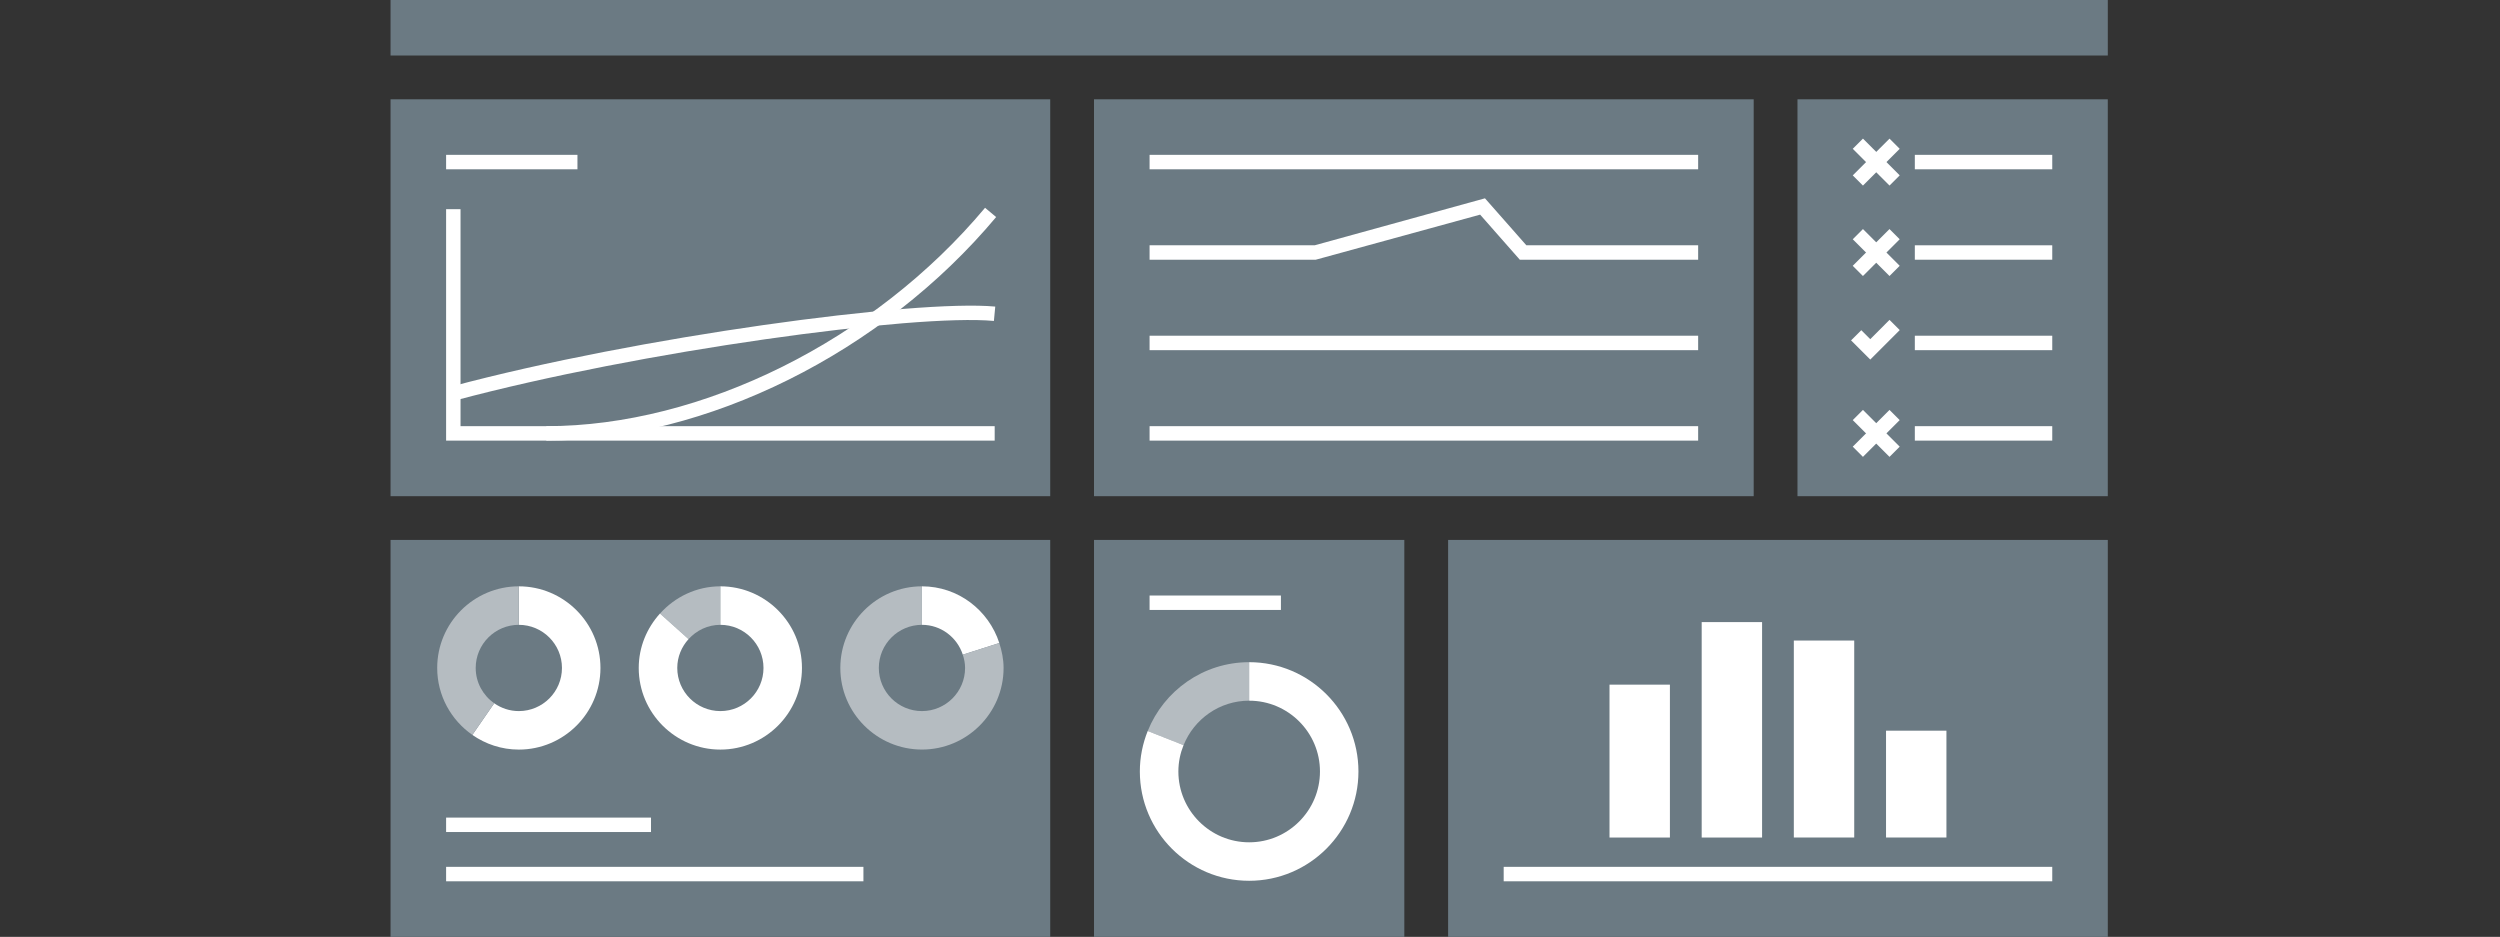 <?xml version="1.0" encoding="UTF-8"?><svg id="Ebene_1" xmlns="http://www.w3.org/2000/svg" viewBox="0 0 870.08 326.05"><rect x="0" y="0" width="870.08" height="326.05" fill="#333333" stroke="none"/><defs><style>.cls-1{fill:none;}.cls-2{fill:#fff;}.cls-3{fill:#6b7a83;}.cls-4{fill:#b5bcc1;}</style></defs><rect class="cls-1" width="870.08" height="326.03"/><g><rect class="cls-3" x="135.92" width="597.66" height="19.32"/><rect class="cls-3" x="380.75" y="187.92" width="108" height="138.13"/><rect class="cls-3" x="503.99" y="187.92" width="229.59" height="138.13"/><rect class="cls-3" x="135.92" y="187.92" width="229.59" height="138.13"/><rect class="cls-3" x="625.58" y="34.56" width="108" height="138.13"/><rect class="cls-3" x="135.92" y="34.56" width="229.59" height="138.13"/><rect class="cls-3" x="380.75" y="34.56" width="229.59" height="138.13"/><polygon class="cls-2" points="346.18 153.35 155.26 153.35 155.26 72.8 160.28 72.8 160.28 148.32 346.18 148.32 346.18 153.35"/><g><path class="cls-2" d="m190.14,153.35v-5.03c54.13,0,114.07-29.83,152.69-76l3.86,3.22c-39.55,47.27-101,77.8-156.55,77.8"/><path class="cls-2" d="m158.42,139.38l-1.3-4.86c64.89-17.38,161.56-30.38,189.26-27.82l-.47,5c-27.23-2.56-123.05,10.41-187.49,27.67"/></g><rect class="cls-2" x="155.26" y="53.89" width="45.71" height="5.03"/><rect class="cls-2" x="400.09" y="148.32" width="190.92" height="5.03"/><rect class="cls-2" x="400.09" y="53.89" width="190.92" height="5.03"/><rect class="cls-2" x="400.09" y="116.84" width="190.92" height="5.03"/><polygon class="cls-2" points="591.01 90.4 528.95 90.4 515.13 74.7 457.89 90.4 400.09 90.4 400.09 85.37 457.55 85.37 516.82 69.02 531.22 85.37 591.01 85.37 591.01 90.4"/><rect class="cls-2" x="666.42" y="148.32" width="47.83" height="5.03"/><rect class="cls-2" x="650.48" y="141.79" width="5.02" height="18.09" transform="translate(84.6 505.91) rotate(-45)"/><rect class="cls-2" x="643.94" y="148.32" width="18.09" height="5.02" transform="translate(84.6 505.91) rotate(-45)"/><rect class="cls-2" x="666.42" y="53.89" width="47.83" height="5.03"/><rect class="cls-2" x="650.48" y="47.36" width="5.02" height="18.09" transform="translate(151.37 478.26) rotate(-45)"/><rect class="cls-2" x="643.94" y="53.9" width="18.09" height="5.02" transform="translate(151.37 478.26) rotate(-45)"/><rect class="cls-2" x="666.42" y="85.37" width="47.83" height="5.02"/><rect class="cls-2" x="650.48" y="78.84" width="5.02" height="18.09" transform="translate(129.11 487.48) rotate(-45)"/><rect class="cls-2" x="643.94" y="85.37" width="18.09" height="5.02" transform="translate(129.11 487.48) rotate(-45)"/><rect class="cls-2" x="666.42" y="116.84" width="47.83" height="5.03"/><polygon class="cls-2" points="650.91 125.14 644.23 118.47 647.79 114.92 650.91 118.04 657.61 111.33 661.17 114.88 650.91 125.14"/><rect class="cls-2" x="155.26" y="301.69" width="145.24" height="5.03"/><rect class="cls-2" x="155.26" y="284.55" width="71.31" height="5.02"/><g><path class="cls-4" d="m250.72,217.46v-13.4c-8.36,0-15.81,3.7-21.01,9.47l9.93,8.91c2.75-3.04,6.68-4.98,11.08-4.98"/><path class="cls-2" d="m250.72,204.06h0v13.4c8.27,0,15,6.73,15,15.01s-6.73,15.01-15,15.01-15.01-6.73-15.01-15.01c0-3.87,1.51-7.37,3.92-10.03l-9.94-8.91c-4.54,5.03-7.39,11.64-7.39,18.94,0,15.66,12.75,28.41,28.41,28.41s28.4-12.75,28.4-28.41-12.74-28.41-28.4-28.41"/><path class="cls-2" d="m320.88,217.46c6.65,0,12.24,4.38,14.21,10.39l12.7-4.06c-3.69-11.4-14.29-19.73-26.91-19.73v13.4Z"/><path class="cls-4" d="m335.08,227.84c.48,1.46.8,3,.8,4.63,0,8.27-6.73,15.01-15.01,15.01s-15.01-6.73-15.01-15.01,6.73-15.01,15.01-15.01v-13.4c-15.66,0-28.41,12.75-28.41,28.41s12.75,28.4,28.41,28.4,28.41-12.74,28.41-28.4c0-3.05-.61-5.93-1.5-8.69l-12.7,4.06Z"/><path class="cls-2" d="m180.57,204.06v13.4c8.27,0,15.01,6.73,15.01,15.01s-6.73,15.01-15.01,15.01c-3.19,0-6.13-1.02-8.57-2.72l-7.61,11.01c4.6,3.2,10.16,5.11,16.18,5.11,15.66,0,28.41-12.75,28.41-28.41s-12.75-28.41-28.41-28.41"/><path class="cls-4" d="m165.56,232.47c0-8.28,6.73-15.01,15-15.01h0v-13.4h0c-15.66,0-28.4,12.75-28.4,28.41,0,9.65,4.86,18.16,12.23,23.3l7.61-11.01c-3.88-2.72-6.44-7.21-6.44-12.29"/></g><rect class="cls-2" x="400.09" y="207.26" width="45.71" height="5.02"/><g><path class="cls-4" d="m434.75,243.86h0v-13.4c-16,0-29.69,9.94-35.31,23.96l12.48,4.93c3.64-9.06,12.48-15.49,22.83-15.49"/><path class="cls-2" d="m434.75,230.46v13.4c13.59,0,24.64,11.06,24.64,24.64s-11.06,24.65-24.64,24.65-24.64-11.06-24.64-24.65c0-3.24.66-6.32,1.8-9.16l-12.47-4.93c-1.74,4.36-2.74,9.1-2.74,14.09,0,20.98,17.07,38.04,38.04,38.04s38.04-17.07,38.04-38.04-17.07-38.04-38.04-38.04"/></g><rect class="cls-2" x="560.16" y="238.28" width="21.02" height="53.21"/><rect class="cls-2" x="592.24" y="216.51" width="21.02" height="74.98"/><rect class="cls-2" x="624.31" y="222.93" width="21.02" height="68.55"/><rect class="cls-2" x="656.4" y="254.3" width="21.02" height="37.18"/><rect class="cls-2" x="523.33" y="301.69" width="190.92" height="5.03"/></g></svg>